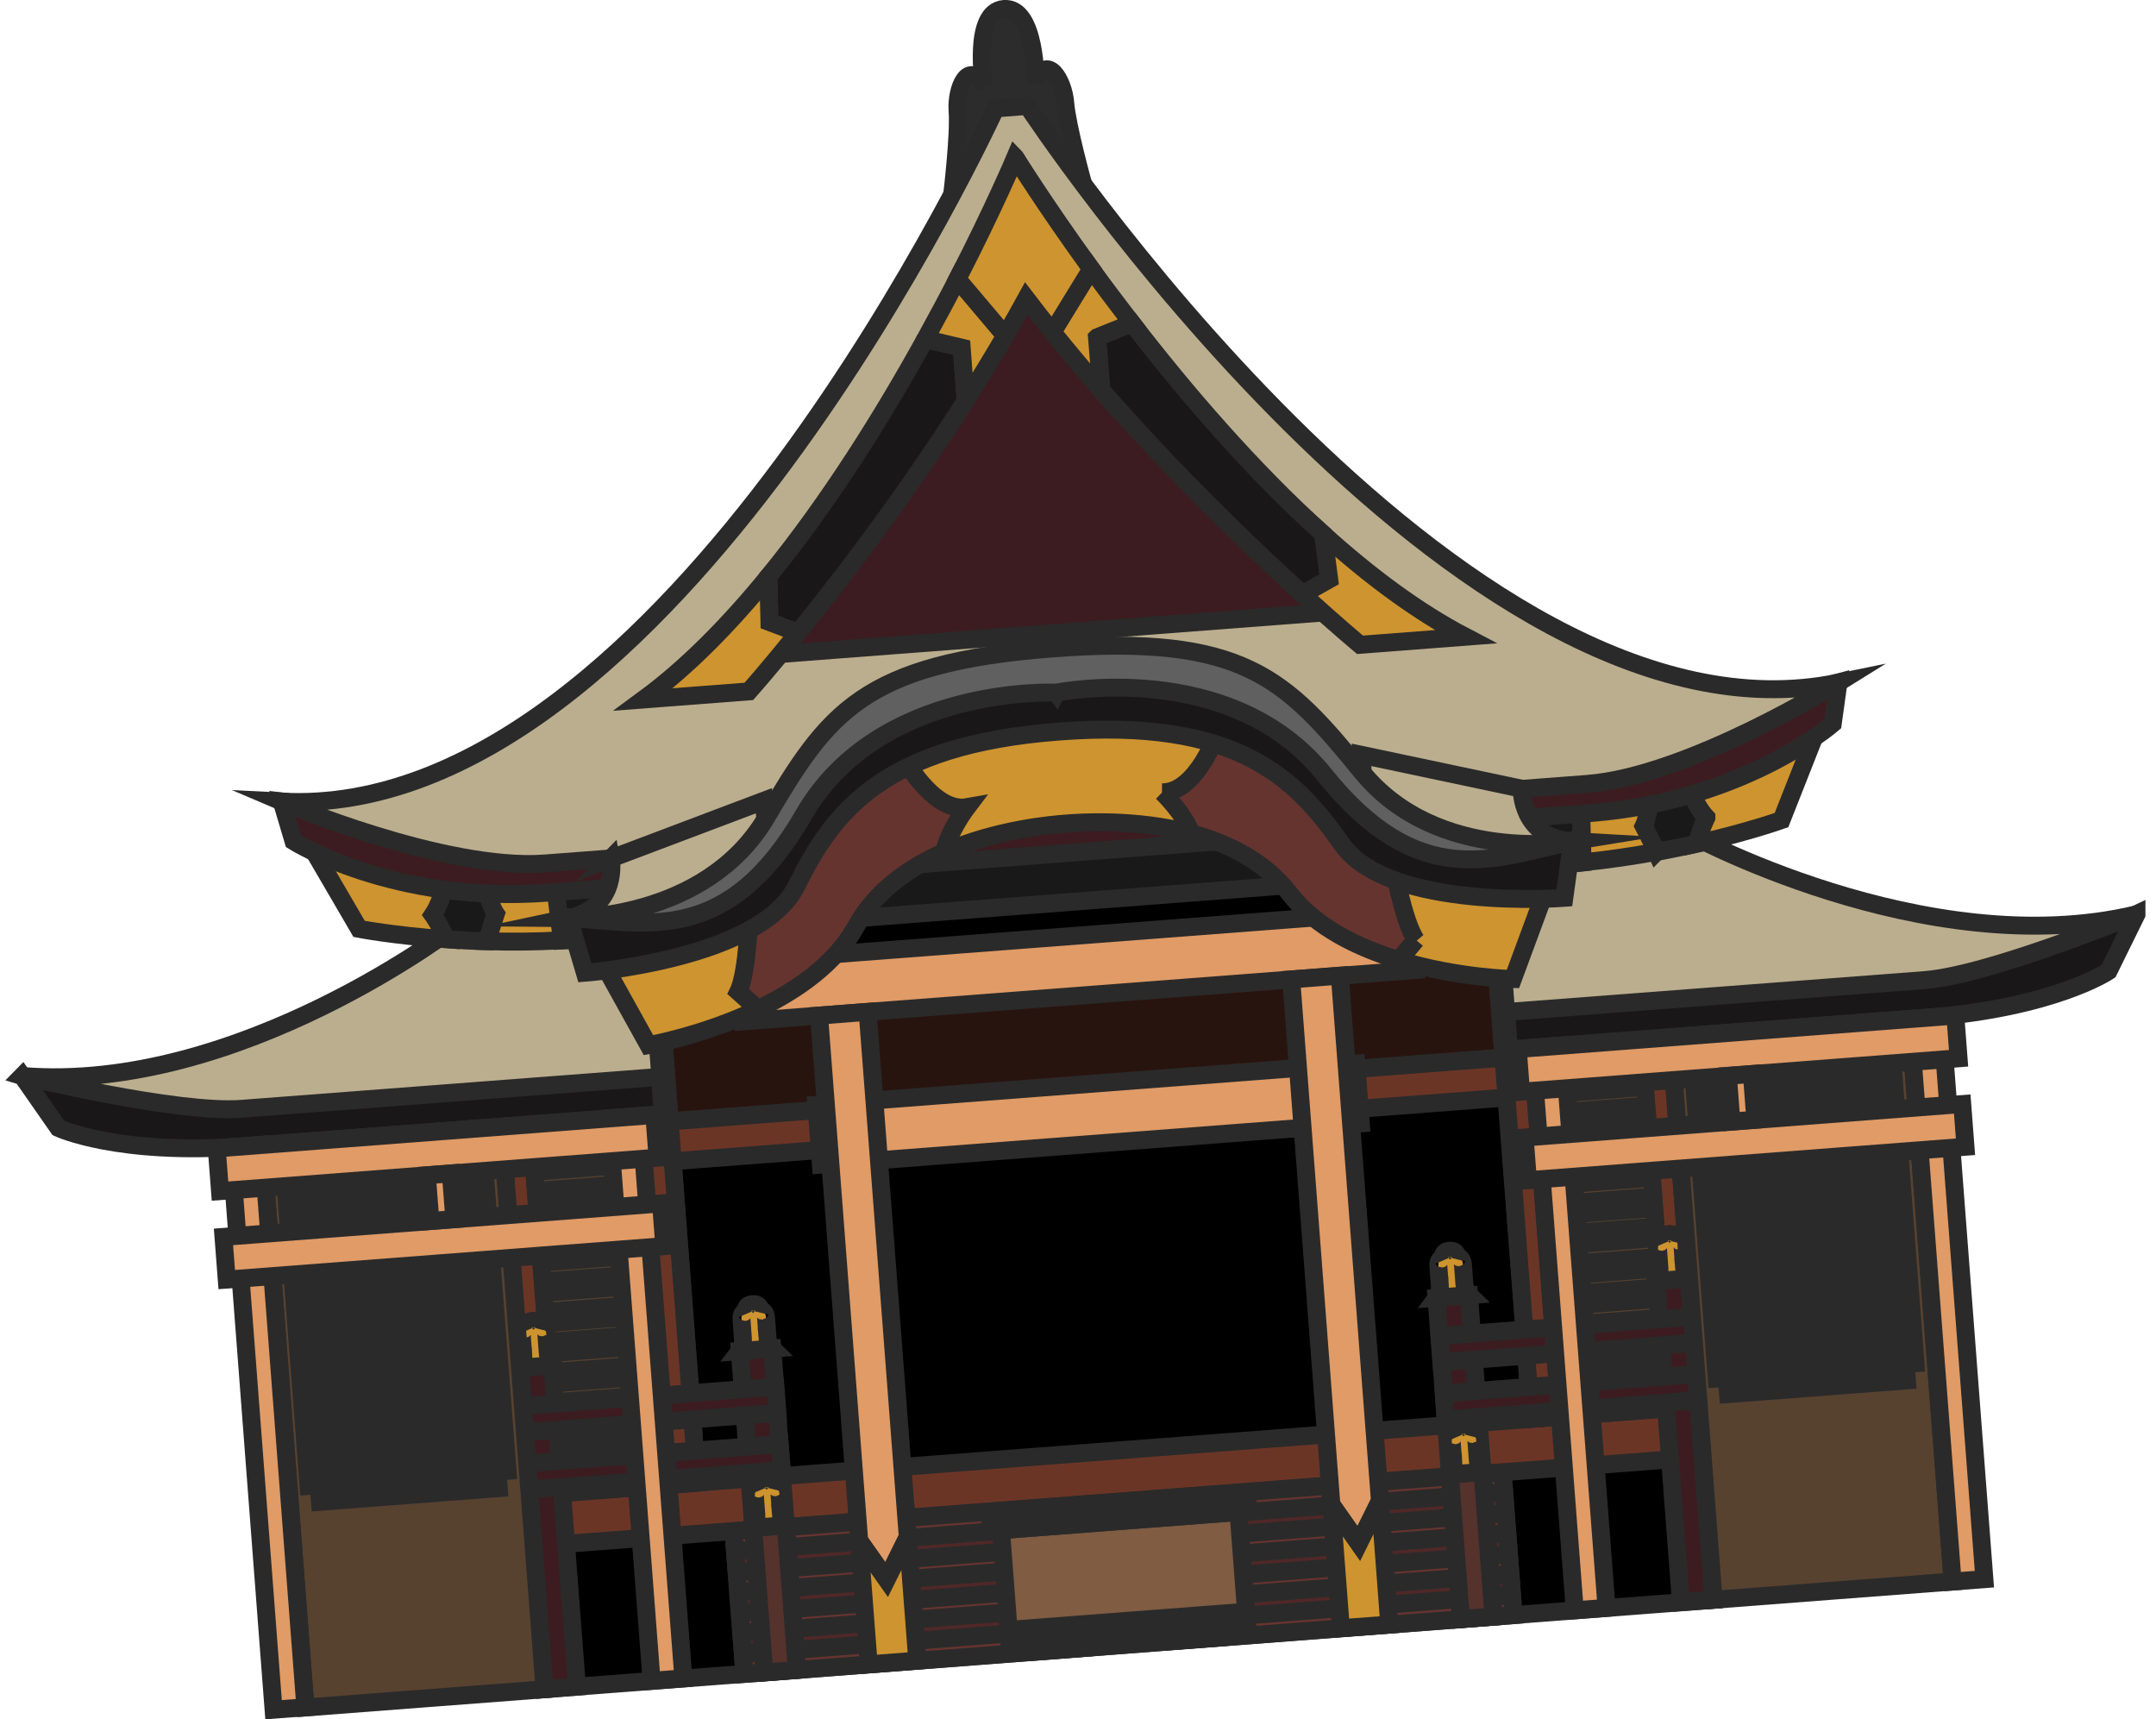 <?xml version="1.0" encoding="UTF-8"?>
<svg id="_圖層_2" data-name="圖層 2" xmlns="http://www.w3.org/2000/svg" viewBox="0 0 120.32 95.94">
  <defs>
    <style>
      .cls-1, .cls-2, .cls-3, .cls-4, .cls-5, .cls-6, .cls-7, .cls-8, .cls-9, .cls-10, .cls-11, .cls-12, .cls-13, .cls-14, .cls-15, .cls-16, .cls-17, .cls-18, .cls-19 {
        stroke: #2a2a2a;
      }

      .cls-1, .cls-15 {
        fill: #bbae8e;
      }

      .cls-2 {
        fill: #b28564;
      }

      .cls-3 {
        fill: #56322d;
      }

      .cls-4 {
        fill: #3c1c20;
      }

      .cls-5 {
        fill: #e09b66;
      }

      .cls-6 {
        fill: #28140f;
      }

      .cls-7 {
        fill: #574230;
      }

      .cls-9 {
        fill: #7f5c42;
      }

      .cls-10 {
        fill: #2c2c2c;
      }

      .cls-11 {
        fill: #66342f;
      }

      .cls-12 {
        fill: #c2c2c2;
      }

      .cls-13 {
        fill: #606060;
      }

      .cls-14 {
        fill: #191919;
      }

      .cls-15 {
        stroke-miterlimit: 10;
      }

      .cls-16 {
        fill: #ce942f;
      }

      .cls-17 {
        fill: #1a1718;
      }

      .cls-18 {
        fill: #502827;
      }

      .cls-19 {
        fill: #6b3526;
      }
    </style>
  </defs>
  <g id="_標題" data-name="標題">
    <g>
      <rect class="cls-8" x="28.35" y="40.77" width="65.43" height="51.06" transform="translate(-4.88 4.85) rotate(-4.37)"/>
      <rect class="cls-19" x="29.57" y="80.94" width="65.43" height="2.85" transform="translate(-6.1 4.99) rotate(-4.37)"/>
      <rect class="cls-7" x="28.01" y="42.93" width="9.38" height="40.22" transform="translate(-4.71 2.68) rotate(-4.37)"/>
      <rect class="cls-7" x="83.91" y="38.65" width="9.38" height="40.22" transform="translate(-4.22 6.92) rotate(-4.37)"/>
      <rect class="cls-6" x="37.09" y="55.12" width="46.68" height="5.68" transform="translate(-4.24 4.77) rotate(-4.37)"/>
      <rect class="cls-19" x="28.01" y="60.79" width="65.43" height="2.23" transform="translate(-4.54 4.81) rotate(-4.37)"/>
      <rect class="cls-19" x="27.41" y="52.92" width="65.43" height="2.21" transform="translate(-3.94 4.74) rotate(-4.37)"/>
      <rect class="cls-19" x="36.1" y="51.97" width="1.64" height="30.86" transform="translate(-5.03 3.01) rotate(-4.37)"/>
      <rect class="cls-19" x="28.38" y="52.56" width="1.64" height="30.86" transform="translate(-5.1 2.42) rotate(-4.37)"/>
      <rect class="cls-19" x="84.27" y="48.29" width="1.64" height="30.86" transform="translate(-4.61 6.67) rotate(-4.37)"/>
      <rect class="cls-19" x="91.99" y="47.7" width="1.64" height="30.86" transform="translate(-4.54 7.26) rotate(-4.37)"/>
      <g>
        <rect class="cls-5" x="29.92" y="66.21" width="6.1" height=".64" transform="translate(-4.97 2.71) rotate(-4.37)"/>
        <rect class="cls-5" x="30.05" y="67.89" width="6.1" height=".64" transform="translate(-5.1 2.72) rotate(-4.37)"/>
        <rect class="cls-5" x="30.18" y="69.58" width="6.1" height=".64" transform="translate(-5.23 2.74) rotate(-4.37)"/>
        <rect class="cls-5" x="30.31" y="71.27" width="6.1" height=".64" transform="translate(-5.36 2.75) rotate(-4.37)"/>
        <rect class="cls-5" x="30.44" y="72.96" width="6.1" height=".64" transform="translate(-5.49 2.77) rotate(-4.37)"/>
        <rect class="cls-5" x="30.57" y="74.64" width="6.1" height=".64" transform="translate(-5.62 2.78) rotate(-4.37)"/>
        <rect class="cls-5" x="30.69" y="76.33" width="6.1" height=".64" transform="translate(-5.74 2.8) rotate(-4.37)"/>
        <rect class="cls-5" x="30.82" y="78.02" width="6.1" height=".64" transform="translate(-5.87 2.81) rotate(-4.37)"/>
        <rect class="cls-5" x="30.95" y="79.71" width="6.1" height=".64" transform="translate(-6 2.82) rotate(-4.37)"/>
        <rect class="cls-5" x="31.08" y="81.39" width="6.1" height=".64" transform="translate(-6.13 2.84) rotate(-4.37)"/>
      </g>
      <g>
        <rect class="cls-5" x="85.81" y="61.93" width="6.1" height=".64" transform="translate(-4.49 6.95) rotate(-4.37)"/>
        <rect class="cls-5" x="85.94" y="63.62" width="6.1" height=".64" transform="translate(-4.62 6.97) rotate(-4.37)"/>
        <rect class="cls-5" x="86.07" y="65.31" width="6.1" height=".64" transform="translate(-4.74 6.98) rotate(-4.37)"/>
        <rect class="cls-5" x="86.2" y="67" width="6.1" height=".64" transform="translate(-4.87 7) rotate(-4.37)"/>
        <rect class="cls-5" x="86.33" y="68.68" width="6.1" height=".64" transform="translate(-5 7.01) rotate(-4.37)"/>
        <rect class="cls-5" x="86.46" y="70.37" width="6.1" height=".64" transform="translate(-5.13 7.03) rotate(-4.37)"/>
        <rect class="cls-5" x="86.58" y="72.06" width="6.1" height=".64" transform="translate(-5.26 7.04) rotate(-4.37)"/>
        <rect class="cls-5" x="86.71" y="73.75" width="6.1" height=".64" transform="translate(-5.39 7.06) rotate(-4.37)"/>
        <rect class="cls-5" x="86.84" y="75.43" width="6.1" height=".64" transform="translate(-5.51 7.07) rotate(-4.37)"/>
        <rect class="cls-5" x="86.97" y="77.12" width="6.1" height=".64" transform="translate(-5.64 7.09) rotate(-4.37)"/>
      </g>
      <g>
        <rect class="cls-11" x="41.18" y="83.78" width="43.05" height="7.99" transform="translate(-6.51 5.04) rotate(-4.37)"/>
        <g>
          <rect class="cls-18" x="41" y="84.9" width="43.05" height="1.18" transform="translate(-6.33 5.02) rotate(-4.37)"/>
          <rect class="cls-18" x="41.18" y="87.18" width="43.05" height="1.18" transform="translate(-6.51 5.04) rotate(-4.37)"/>
          <rect class="cls-18" x="41.35" y="89.47" width="43.05" height="1.18" transform="translate(-6.68 5.05) rotate(-4.37)"/>
        </g>
      </g>
      <g>
        <path class="cls-17" d="m1.24,60.04l2.02,2.9s3.33,1.56,10.38,1.02c7.06-.54,23.35-1.78,23.35-1.78l-.16-2.09-2.43-1.53-25.2,1.93s-6.92-.11-7.97-.44Z"/>
        <path class="cls-1" d="m25.55,51.6s-12.18,9.42-24.3,8.44c0,0,8.61,2.11,12.25,1.83,3.64-.28,23.35-1.78,23.35-1.78l-.7-9.2-10.59.71Z"/>
      </g>
      <g>
        <rect class="cls-4" x="41.97" y="75.29" width="1.82" height="17.98" transform="translate(-6.3 3.51) rotate(-4.37)"/>
        <rect class="cls-4" x="29.7" y="76.23" width="1.82" height="17.98" transform="translate(-6.41 2.58) rotate(-4.37)"/>
        <rect class="cls-4" x="29.22" y="77.92" width="14.13" height="1.46" transform="translate(-5.89 2.99) rotate(-4.37)"/>
        <rect class="cls-4" x="29.46" y="81.12" width="14.13" height="1.46" transform="translate(-6.13 3.02) rotate(-4.37)"/>
        <path class="cls-16" d="m42.83,74.59l-.08-1.08c-.03-.34-.27-.46-.32-.32,0,0,.06-.45-.43-.42s-.36.48-.36.48c-.07-.12-.29.02-.26.37l.08,1.08c.03.42-.18.69-.18.69l1.82-.14s-.25-.24-.28-.66Z"/>
        <path class="cls-16" d="m29.2,75.63l-.08-1.08c-.03-.34.19-.49.26-.37,0,0-.13-.44.36-.48.49-.04.43.42.43.42.05-.13.29-.02.32.32l.08,1.08c.03.42.28.66.28.66l-1.82.14s.21-.28.18-.69Z"/>
      </g>
      <g>
        <rect class="cls-3" x="42.35" y="85.17" width="1.82" height="8.09" transform="translate(-6.68 3.56) rotate(-4.37)"/>
        <path class="cls-16" d="m43.58,84.45l-.08-1.08c-.03-.35-.27-.46-.32-.32,0,0,.06-.45-.43-.42-.49.04-.36.48-.36.48-.07-.13-.29.02-.26.37l.08,1.08c.03.42-.18.69-.18.69l1.82-.14s-.25-.24-.28-.66Z"/>
      </g>
      <g>
        <rect class="cls-4" x="80.85" y="72.32" width="1.82" height="17.98" transform="translate(-5.96 6.47) rotate(-4.37)"/>
        <rect class="cls-4" x="93.12" y="71.38" width="1.82" height="17.98" transform="translate(-5.85 7.4) rotate(-4.37)"/>
        <rect class="cls-4" x="80.37" y="74.01" width="14.13" height="1.46" transform="translate(-5.44 6.88) rotate(-4.37)"/>
        <rect class="cls-4" x="80.61" y="77.21" width="14.13" height="1.46" transform="translate(-5.69 6.91) rotate(-4.37)"/>
        <path class="cls-16" d="m80.35,71.72l-.08-1.08c-.03-.34.19-.49.26-.37,0,0-.13-.44.36-.48.49-.04.43.42.43.42.05-.13.29-.02.32.32l.08,1.08c.03.42.28.66.28.66l-1.82.14s.21-.28.18-.69Z"/>
        <path class="cls-16" d="m93.98,70.68l-.08-1.08c-.03-.34-.27-.46-.32-.32,0,0,.06-.45-.43-.42-.49.04-.36.48-.36.48-.07-.12-.29.02-.26.37l.08,1.08c.03.42-.18.69-.18.69l1.82-.14s-.25-.24-.28-.66Z"/>
      </g>
      <g>
        <rect class="cls-7" x="15.83" y="63.33" width="13.38" height="31.48" transform="translate(-5.96 1.95) rotate(-4.37)"/>
        <rect class="cls-12" x="17.15" y="66.03" width="10.01" height="16.49" transform="translate(-5.6 1.9) rotate(-4.37)"/>
        <g>
          <rect class="cls-7" x="27.14" y="65.63" width=".56" height="16.49" transform="translate(-5.55 2.3) rotate(-4.37)"/>
          <rect class="cls-7" x="25.63" y="65.74" width=".56" height="16.49" transform="translate(-5.57 2.19) rotate(-4.37)"/>
          <rect class="cls-7" x="24.13" y="65.86" width=".56" height="16.49" transform="translate(-5.58 2.08) rotate(-4.37)"/>
          <rect class="cls-7" x="22.62" y="65.97" width=".56" height="16.49" transform="translate(-5.59 1.96) rotate(-4.37)"/>
          <rect class="cls-7" x="21.12" y="66.09" width=".56" height="16.49" transform="translate(-5.6 1.85) rotate(-4.37)"/>
          <rect class="cls-7" x="19.61" y="66.2" width=".56" height="16.49" transform="translate(-5.62 1.74) rotate(-4.38)"/>
          <rect class="cls-7" x="18.11" y="66.32" width=".56" height="16.49" transform="translate(-5.64 1.62) rotate(-4.38)"/>
          <rect class="cls-7" x="16.6" y="66.43" width=".56" height="16.49" transform="translate(-5.65 1.5) rotate(-4.37)"/>
        </g>
        <g>
          <rect class="cls-7" x="16.48" y="65.14" width="10.01" height=".92" transform="translate(-4.93 1.83) rotate(-4.37)"/>
          <rect class="cls-7" x="16.67" y="67.62" width="10.01" height=".92" transform="translate(-5.13 1.85) rotate(-4.37)"/>
          <rect class="cls-7" x="16.86" y="70.1" width="10.01" height=".92" transform="translate(-5.31 1.87) rotate(-4.37)"/>
          <rect class="cls-7" x="17.05" y="72.58" width="10.01" height=".92" transform="translate(-5.5 1.89) rotate(-4.37)"/>
          <rect class="cls-7" x="17.24" y="75.06" width="10.01" height=".92" transform="translate(-5.69 1.92) rotate(-4.37)"/>
          <rect class="cls-7" x="17.43" y="77.54" width="10.01" height=".92" transform="translate(-5.88 1.94) rotate(-4.37)"/>
          <rect class="cls-7" x="17.62" y="80.02" width="10.01" height=".92" transform="translate(-6.07 1.96) rotate(-4.37)"/>
          <rect class="cls-7" x="17.81" y="82.5" width="10.01" height=".92" transform="translate(-6.26 1.98) rotate(-4.37)"/>
        </g>
      </g>
      <g>
        <rect class="cls-5" x="14.07" y="63.9" width="1.78" height="31.48" transform="translate(-6.03 1.37) rotate(-4.37)"/>
        <rect class="cls-5" x="35.16" y="62.29" width="1.78" height="31.48" transform="translate(-5.84 2.97) rotate(-4.37)"/>
        <rect class="cls-5" x="12.53" y="68.08" width="24.49" height="2.39" transform="translate(-5.21 2.09) rotate(-4.37)"/>
        <rect class="cls-5" x="12.15" y="63.14" width="24.49" height="2.39" transform="translate(-4.83 2.05) rotate(-4.37)"/>
        <rect class="cls-5" x="23.92" y="65.52" width="1.34" height="2.56" transform="translate(-5.02 2.07) rotate(-4.37)"/>
      </g>
      <g>
        <path class="cls-17" d="m119.23,51.02l-1.56,3.17s-3.05,2.05-10.11,2.59c-7.06.54-23.35,1.78-23.35,1.78l-.16-2.09,2.16-1.88,25.2-1.93s6.82-1.17,7.82-1.65Z"/>
        <path class="cls-1" d="m93.93,46.37s13.47,7.46,25.3,4.65c0,0-8.19,3.39-11.83,3.67-3.64.28-23.35,1.78-23.35,1.78l-.7-9.2,10.58-.9Z"/>
      </g>
      <g>
        <rect class="cls-7" x="94.41" y="57.32" width="13.38" height="31.48" transform="translate(-5.27 7.92) rotate(-4.37)"/>
        <rect class="cls-12" x="95.73" y="60.02" width="10.01" height="16.49" transform="translate(-4.91 7.88) rotate(-4.37)"/>
        <g>
          <rect class="cls-7" x="95.18" y="60.43" width=".56" height="16.49" transform="translate(-4.96 7.48) rotate(-4.37)"/>
          <rect class="cls-7" x="96.69" y="60.31" width=".56" height="16.49" transform="translate(-4.94 7.58) rotate(-4.37)"/>
          <rect class="cls-7" x="98.2" y="60.2" width=".56" height="16.49" transform="translate(-4.93 7.71) rotate(-4.37)"/>
          <rect class="cls-7" x="99.7" y="60.08" width=".56" height="16.49" transform="translate(-4.92 7.82) rotate(-4.37)"/>
          <rect class="cls-7" x="101.21" y="59.97" width=".56" height="16.49" transform="translate(-4.9 7.93) rotate(-4.37)"/>
          <rect class="cls-7" x="102.71" y="59.85" width=".56" height="16.49" transform="translate(-4.89 8.05) rotate(-4.37)"/>
          <rect class="cls-7" x="104.22" y="59.74" width=".56" height="16.49" transform="translate(-4.88 8.17) rotate(-4.37)"/>
          <rect class="cls-7" x="105.72" y="59.62" width=".56" height="16.49" transform="translate(-4.87 8.28) rotate(-4.37)"/>
        </g>
        <g>
          <rect class="cls-7" x="95.06" y="59.13" width="10.01" height=".92" transform="translate(-4.25 7.81) rotate(-4.37)"/>
          <rect class="cls-7" x="95.25" y="61.61" width="10.01" height=".92" transform="translate(-4.44 7.82) rotate(-4.37)"/>
          <rect class="cls-7" x="95.44" y="64.09" width="10.01" height=".92" transform="translate(-4.63 7.84) rotate(-4.37)"/>
          <rect class="cls-7" x="95.63" y="66.57" width="10.01" height=".92" transform="translate(-4.82 7.87) rotate(-4.37)"/>
          <rect class="cls-7" x="95.82" y="69.05" width="10.01" height=".92" transform="translate(-5.01 7.89) rotate(-4.37)"/>
          <rect class="cls-7" x="96.01" y="71.53" width="10.01" height=".92" transform="translate(-5.19 7.91) rotate(-4.37)"/>
          <rect class="cls-7" x="96.2" y="74.01" width="10.01" height=".92" transform="translate(-5.38 7.93) rotate(-4.37)"/>
          <rect class="cls-7" x="96.39" y="76.49" width="10.01" height=".92" transform="translate(-5.57 7.95) rotate(-4.37)"/>
        </g>
      </g>
      <path class="cls-10" d="m59.45,5.75c-.1-1.28-1.04-2.82-1.66-1.16,0,0,.03-4.22-1.76-4.09-1.79.14-1.12,4.31-1.12,4.31-.86-1.54-1.57.12-1.47,1.4.1,1.28-.3,4.63-.3,4.63l7.31-.56s-.9-3.25-1-4.53Z"/>
      <g>
        <rect class="cls-5" x="107.77" y="56.74" width="1.78" height="31.48" transform="translate(-5.21 8.5) rotate(-4.37)"/>
        <rect class="cls-5" x="86.68" y="58.35" width="1.78" height="31.48" transform="translate(-5.39 6.89) rotate(-4.37)"/>
        <rect class="cls-5" x="85.14" y="62.53" width="24.49" height="2.39" transform="translate(-4.57 7.61) rotate(-4.37)"/>
        <rect class="cls-5" x="84.76" y="57.59" width="24.49" height="2.39" transform="translate(-4.2 7.57) rotate(-4.37)"/>
        <rect class="cls-5" x="96.53" y="59.97" width="1.34" height="2.56" transform="translate(-4.39 7.59) rotate(-4.37)"/>
      </g>
      <g>
        <g>
          <g>
            <g>
              <path class="cls-14" d="m92.44,47.54c.81-.15,1.56-.31,2.26-.46.21-.83.52-1.45.52-1.45-.74-.8-.97-1.89-.97-1.89l-.12-.68-1.89.5c-.12.92-.3,2.14-.51,2.56,0,0,.45.85.71,1.44Z"/>
              <path class="cls-14" d="m88.22,44.52l-57.32,4.38.45,3.58c.36-.02.72-.04,1.09-.07,6.77-.52,27.39-2.09,27.39-2.09,0,0,20.62-1.58,27.39-2.09.37-.03.73-.06,1.09-.1l-.1-3.6Z"/>
              <path class="cls-14" d="m26.78,48.54l-1.94-.21-.02.7s-.06,1.11-.68,2.02c0,0,.4.57.74,1.36.71.05,1.48.09,2.31.11.17-.62.48-1.53.48-1.53-.27-.39-.64-1.57-.89-2.45Z"/>
              <path class="cls-16" d="m24.82,49.03l.02-.7-7.29-.77,2.49,4.27s1.91.37,4.85.58c-.33-.79-.74-1.36-.74-1.36.61-.91.68-2.02.68-2.02Z"/>
              <path class="cls-16" d="m30.48,48.93l-3.7-.39c.25.89.62,2.07.89,2.45,0,0-.31.91-.48,1.53,1.29.04,2.69.03,4.17-.05l-.45-3.58-.42.03Z"/>
              <path class="cls-16" d="m95.23,45.62s-.31.62-.52,1.45c2.87-.65,4.71-1.31,4.71-1.31l1.81-4.59-7.09,1.87.12.68s.23,1.09.97,1.89Z"/>
              <path class="cls-16" d="m92.44,47.54c-.26-.59-.71-1.44-.71-1.44.21-.42.4-1.64.51-2.56l-3.6.95-.42.03.1,3.6c1.47-.15,2.86-.36,4.13-.59Z"/>
            </g>
            <path class="cls-4" d="m92.65,40.84l-66.68,5.1-10.25-1.22.66,2.22s5.57,3.52,14.17,2.87c8.6-.66,29.08-2.22,29.08-2.22,0,0,20.48-1.57,29.08-2.22,8.6-.66,13.57-4.99,13.57-4.99l.32-2.3-9.95,2.76Z"/>
            <path class="cls-15" d="m57.34,5.91l-1.78.14S37.38,45.86,15.72,44.73c0,0,9.07,3.88,14.71,3.45,5.64-.43,29.08-2.22,29.08-2.22,0,0,23.44-1.79,29.08-2.22,5.64-.43,14.01-5.65,14.01-5.65C81.36,42.5,57.34,5.91,57.34,5.91Z"/>
            <polygon class="cls-4" points="57.02 13.38 43.57 36.49 73.82 34.18 57.02 13.38"/>
            <g>
              <path class="cls-17" d="m51.64,18.92c-2.32,4.2-5.33,9.05-8.76,13.25l.06,2.54,1.59.6c2.38-2.94,5.96-7.6,9.36-12.95l-.22-2.96-2.03-.48Z"/>
              <path class="cls-17" d="m61.47,21.77c4.17,4.77,8.42,8.84,11.22,11.38l1.48-.83-.33-2.52c-4.03-3.63-7.74-7.97-10.67-11.77l-1.94.78.24,2.95Z"/>
              <path class="cls-16" d="m42.88,32.17c-2.17,2.66-4.52,5.06-6.97,6.86l5.88-.45s1.08-1.21,2.74-3.27l-1.59-.6-.06-2.54Z"/>
              <path class="cls-16" d="m72.69,33.16c1.96,1.78,3.21,2.82,3.21,2.82l5.88-.45c-2.7-1.41-5.38-3.42-7.93-5.72l.33,2.52-1.48.83Z"/>
              <path class="cls-16" d="m51.64,18.92l2.03.48.22,2.96c.75-1.18,1.49-2.4,2.21-3.63l-2.67-3.16c-.54,1.05-1.14,2.17-1.79,3.35Z"/>
              <path class="cls-16" d="m61.23,18.82l1.94-.78c-.82-1.07-1.59-2.09-2.28-3.04l-2.16,3.52c.9,1.11,1.81,2.2,2.73,3.26l-.24-2.95Z"/>
              <path class="cls-16" d="m56.66,8.78s-1.18,2.8-3.23,6.79l2.67,3.16c.4-.68.79-1.38,1.17-2.07.48.63.97,1.25,1.47,1.87l2.16-3.52c-2.63-3.63-4.23-6.22-4.23-6.22Z"/>
            </g>
          </g>
          <path class="cls-15" d="m34.09,47.9s.49,2.73-2.36,3.33l2.3.02,4.58-.85,4.21-3.21-.19-2.51-8.55,3.23Z"/>
          <path class="cls-15" d="m84.92,44.01s-.07,2.77,2.83,2.93l-2.27.37-4.66-.14-4.65-2.54-.19-2.51,8.94,1.89Z"/>
        </g>
        <g>
          <rect class="cls-5" x="41.29" y="52.21" width="37.65" height="3.35" transform="translate(-3.93 4.74) rotate(-4.37)"/>
          <g>
            <g>
              <path class="cls-11" d="m79.02,52.45c-.7-1-1.31-4.39-1.31-4.39h.6s-3.07-2.17-3.07-2.17c-6.65-8.51-16.22-6.2-16.22-6.2,0,0-9.81-.83-15.09,8.59l-2.7,2.62.59-.1s-.08,3.44-.62,4.53l1.1.98c2.15-1.03,4.31-2.52,5.47-4.61,1.1-2,2.99-3.31,4.93-4.16.23-1.17,1.25-2.51,1.25-2.51-1.9.34-3.6-2.87-3.6-2.87.94-1.33,8.68-2.24,8.68-2.24,0,0,7.79-.28,8.92.89,0,0-1.18,3.43-3.12,3.39,0,0,1.22,1.17,1.62,2.29,2.05.55,4.11,1.55,5.51,3.36,1.46,1.89,3.82,3.03,6.1,3.72l.94-1.13Z"/>
              <path class="cls-16" d="m41.83,50.81l-.59.1-.5.48-5.98,1.51-.88,1.26,2.31,4.16s3.04-.53,6.11-2l-1.1-.98c.54-1.1.62-4.53.62-4.53Z"/>
              <path class="cls-16" d="m79.02,52.45l-.94,1.13c3.26.99,6.35,1.05,6.35,1.05l1.65-4.46-1.06-1.11-6.14-.58-.56-.4h-.6s.6,3.38,1.31,4.38Z"/>
              <path class="cls-16" d="m64.85,44.21c1.93.04,3.12-3.39,3.12-3.39-1.13-1.18-8.92-.89-8.92-.89,0,0-7.74.9-8.68,2.24,0,0,1.69,3.21,3.6,2.87,0,0-1.02,1.34-1.25,2.51,2.99-1.31,6.13-1.55,6.8-1.6.67-.05,3.81-.29,6.96.55-.41-1.13-1.62-2.29-1.62-2.29Z"/>
            </g>
            <path class="cls-17" d="m81.86,47.39c-.37.03-5.98-2.69-8.56-6.36-2.58-3.67-13.83-3.44-13.83-3.44l-.52,1.05-.68-.96s-11.16,1.48-13.15,5.5c-1.99,4.02-7.12,7.56-7.49,7.58-.37.03-5.36.62-5.9.45l.91,3.07s9.77-.74,11.8-4.83c2.03-4.09,4.76-7.88,14.66-8.63,9.9-.76,13.18,2.57,15.8,6.3,2.63,3.73,12.4,2.98,12.4,2.98l.44-3.18c-.5.25-5.53.42-5.89.45Z"/>
            <path class="cls-13" d="m76,43.07c-4.26-5.21-6.6-7.7-17.24-6.89-10.63.81-12.57,3.63-15.99,9.43-3.42,5.79-11.03,5.61-11.03,5.61,4.49.3,8.91,1.51,13.12-5.77,4.21-7.28,14.09-6.8,14.09-6.8,0,0,9.69-1.98,14.96,4.58,5.27,6.56,9.45,4.69,13.85,3.71,0,0-7.5,1.34-11.76-3.87Z"/>
          </g>
          <rect class="cls-5" x="45.64" y="60.49" width="30.22" height="3.35" transform="translate(-4.56 4.81) rotate(-4.37)"/>
          <g>
            <g>
              <polygon class="cls-5" points="45.71 56.67 47.95 85.97 49.48 88.14 50.66 85.76 48.42 56.46 45.71 56.67"/>
              <polygon class="cls-16" points="47.95 85.97 48.48 92.87 51.19 92.66 50.66 85.76 49.48 88.14 47.95 85.97"/>
            </g>
            <g>
              <polygon class="cls-5" points="74.77 54.44 77.01 83.75 75.83 86.13 74.3 83.95 72.06 54.65 74.77 54.44"/>
              <polygon class="cls-16" points="77.01 83.75 77.53 90.65 74.83 90.85 74.3 83.95 75.83 86.13 77.01 83.75"/>
            </g>
          </g>
        </g>
      </g>
      <g>
        <rect class="cls-3" x="81.23" y="82.19" width="1.82" height="8.09" transform="translate(-6.34 6.51) rotate(-4.37)"/>
        <path class="cls-16" d="m81.1,81.58l-.08-1.08c-.03-.35.19-.49.26-.37,0,0-.13-.44.36-.48.49-.04.43.42.43.42.05-.13.29-.02.32.32l.08,1.08c.03.42.28.66.28.66l-1.82.14s.21-.28.18-.69Z"/>
      </g>
      <g>
        <rect class="cls-9" x="56.08" y="84.86" width="13.29" height="6.25" transform="translate(-6.52 5.04) rotate(-4.37)"/>
        <rect class="cls-2" x="55.25" y="84.12" width="14.41" height=".75" transform="translate(-6.26 5.01) rotate(-4.37)"/>
        <rect class="cls-2" x="56.29" y="90.44" width="13.29" height=".66" transform="translate(-6.74 5.06) rotate(-4.37)"/>
        <rect class="cls-2" x="57.98" y="91.39" width="2.48" height=".66" transform="translate(-6.82 4.78) rotate(-4.37)"/>
        <rect class="cls-2" x="65.5" y="90.81" width="2.48" height=".66" transform="translate(-6.75 5.35) rotate(-4.37)"/>
      </g>
    </g>
  </g>
</svg>